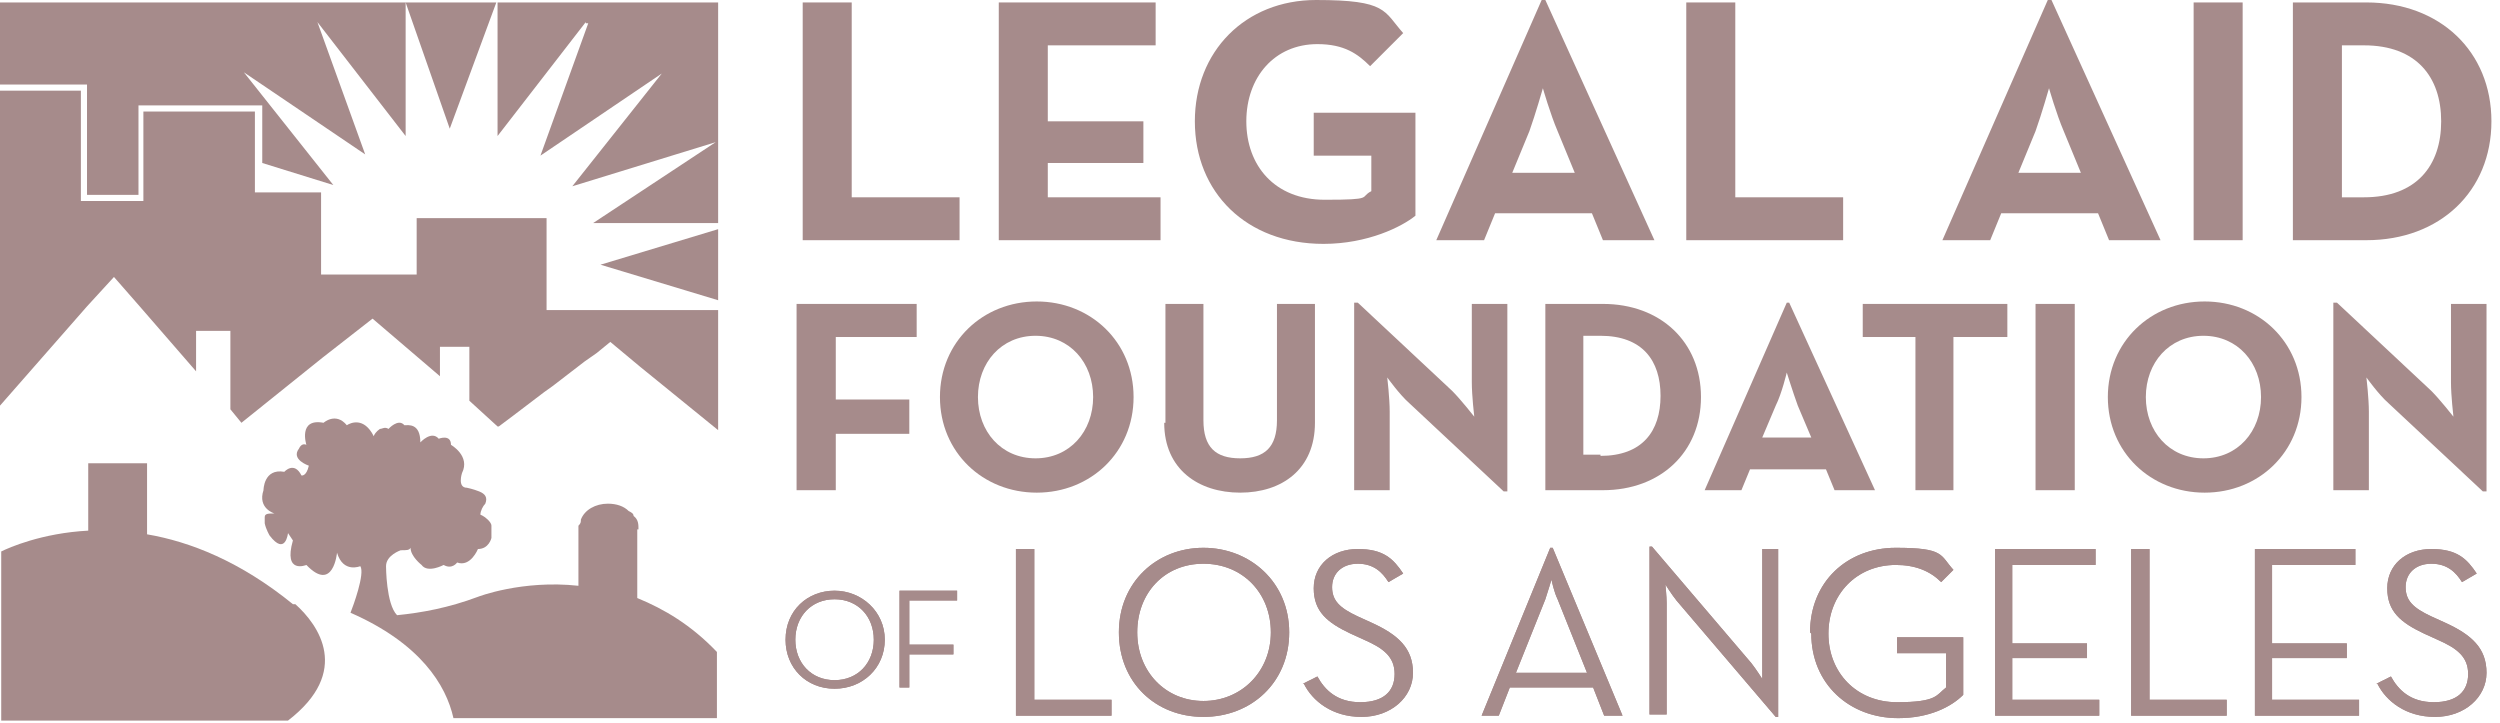 <?xml version="1.0" encoding="UTF-8"?>
<svg id="Layer_1" xmlns="http://www.w3.org/2000/svg" version="1.1" viewBox="0 0 204 59">
  <!-- Generator: Adobe Illustrator 29.1.0, SVG Export Plug-In . SVG Version: 2.1.0 Build 93)  -->
  <defs>
    <style>
      .st0, .st1 {
        fill: #a68b8b;
      }

      .st1 {
        fill-rule: evenodd;
      }
    </style>
  </defs>
  <g id="Website">
    <g id="_x31_.0-Home-">
      <g id="LAFLA_logo_white">
        <g>
          <polygon id="Fill-1" class="st1" points="65.5 .2 65.5 19.6 78.3 19.6 78.3 16.1 69.5 16.1 69.5 .2 65.5 .2"/>
          <polygon id="Fill-2" class="st1" points="81.5 .2 81.5 19.6 94.7 19.6 94.7 16.1 85.5 16.1 85.5 13.3 93.3 13.3 93.3 9.9 85.5 9.9 85.5 3.7 94.3 3.7 94.3 .2 81.5 .2"/>
          <g id="Group-58">
            <g id="Group-5">
              <path id="Fill-3" class="st1" d="M97.5,9.9c0-5.7,4.1-9.9,9.9-9.9s5.5.9,7.1,2.7l-2.7,2.7c-1-1-2.1-1.8-4.3-1.8-3.5,0-5.8,2.7-5.8,6.3s2.3,6.4,6.4,6.4,2.8-.2,3.8-.7v-2.9h-4.7v-3.5h8.3v8.4c-1.1.9-3.9,2.3-7.5,2.3-6.3,0-10.5-4.2-10.5-10"/>
            </g>
            <path id="Fill-6" class="st1" d="M125.8,0h.3l8.9,19.6h-4.2l-.9-2.2h-7.9l-.9,2.2h-3.9L125.8,0ZM128.5,14.1l-1.4-3.4c-.6-1.4-1.2-3.5-1.2-3.5,0,0-.6,2.1-1.1,3.5l-1.4,3.4h5.1Z"/>
            <polygon id="Fill-8" class="st1" points="137.6 .2 141.6 .2 141.6 16.1 150.4 16.1 150.4 19.6 137.6 19.6 137.6 .2"/>
            <path id="Fill-10" class="st1" d="M167.1,0h.3l8.9,19.6h-4.2l-.9-2.2h-7.9l-.9,2.2h-3.9L167.1,0ZM169.8,14.1l-1.4-3.4c-.6-1.4-1.2-3.5-1.2-3.5,0,0-.6,2.1-1.1,3.5l-1.4,3.4h5.1,0Z"/>
            <polygon id="Fill-12" class="st1" points="179 19.6 183 19.6 183 .2 179 .2 179 19.6"/>
            <path id="Fill-14" class="st1" d="M187.1.2h6c6,0,10.2,4,10.2,9.7s-4.2,9.7-10.2,9.7h-6V.2ZM192.9,16.1c4.3,0,6.3-2.6,6.3-6.2s-2-6.2-6.3-6.2h-1.8v12.4h1.8Z"/>
            <polygon id="Fill-15" class="st1" points="65 24.8 74.8 24.8 74.8 27.5 68.2 27.5 68.2 32.6 74.2 32.6 74.2 35.4 68.2 35.4 68.2 40 65 40 65 24.8"/>
            <path id="Fill-16" class="st1" d="M76.7,32.4c0-4.5,3.5-7.8,7.9-7.8s7.9,3.3,7.9,7.8-3.5,7.8-7.9,7.8-7.9-3.3-7.9-7.8M89.2,32.4c0-2.8-1.9-5-4.7-5s-4.7,2.2-4.7,5,1.9,5,4.7,5,4.7-2.2,4.7-5"/>
            <path id="Fill-17" class="st1" d="M95.1,34.5v-9.7h3.1v9.5c0,2.2,1,3.1,3,3.1s3-.9,3-3.1v-9.5h3.1v9.7c0,3.8-2.7,5.7-6.1,5.7s-6.2-1.9-6.2-5.7"/>
            <path id="Fill-18" class="st1" d="M115,32.9c-.8-.7-1.8-2.1-1.8-2.1,0,0,.2,1.7.2,2.8v6.4h-2.9v-15.3h.3l7.7,7.2c.7.7,1.8,2.1,1.8,2.1,0,0-.2-1.7-.2-2.8v-6.4h2.9v15.3h-.3s-7.7-7.2-7.7-7.2Z"/>
            <path id="Fill-19" class="st1" d="M126.1,24.8h4.7c4.7,0,8,3.1,8,7.6s-3.3,7.6-8,7.6h-4.7s0-15.2,0-15.2ZM130.6,37.2c3.4,0,4.9-2,4.9-4.9s-1.5-4.9-4.9-4.9h-1.4v9.7h1.4Z"/>
            <path id="Fill-20" class="st1" d="M145.7,24.7h.3l7,15.3h-3.3l-.7-1.7h-6.2l-.7,1.7h-3l6.7-15.3h-.1ZM147.8,35.7l-1.1-2.6c-.4-1.1-.9-2.7-.9-2.7,0,0-.4,1.7-.9,2.7l-1.1,2.6h4Z"/>
            <polygon id="Fill-21" class="st1" points="156.3 27.5 152 27.5 152 24.8 163.8 24.8 163.8 27.5 159.4 27.5 159.4 40 156.3 40 156.3 27.5"/>
            <polygon id="Fill-22" class="st1" points="166.1 40 169.3 40 169.3 24.8 166.1 24.8 166.1 40"/>
            <path id="Fill-23" class="st1" d="M172,32.4c0-4.5,3.5-7.8,7.9-7.8s7.9,3.3,7.9,7.8-3.5,7.8-7.9,7.8-7.9-3.3-7.9-7.8M184.5,32.4c0-2.8-1.9-5-4.7-5s-4.7,2.2-4.7,5,1.9,5,4.7,5,4.7-2.2,4.7-5"/>
            <path id="Fill-24" class="st1" d="M194.9,32.9c-.8-.7-1.8-2.1-1.8-2.1,0,0,.2,1.7.2,2.8v6.4h-2.9v-15.3h.3l7.7,7.2c.7.7,1.8,2.1,1.8,2.1,0,0-.2-1.7-.2-2.8v-6.4h2.9v15.3h-.3s-7.7-7.2-7.7-7.2Z"/>
            <g id="Group-27">
              <g>
                <path id="Fill-25" class="st1" d="M64.1,52.2c0-2.4,1.8-4,4-4s4.1,1.7,4.1,4-1.8,4-4.1,4-4-1.7-4-4M71.3,52.2c0-1.9-1.3-3.3-3.2-3.3s-3.2,1.4-3.2,3.3,1.3,3.3,3.2,3.3,3.2-1.4,3.2-3.3"/>
                <path id="Stroke-26" class="st0" d="M64.1,52.2c0-2.4,1.8-4,4-4s4.1,1.7,4.1,4-1.8,4-4.1,4-4-1.7-4-4M71.3,52.2c0-1.9-1.3-3.3-3.2-3.3s-3.2,1.4-3.2,3.3,1.3,3.3,3.2,3.3,3.2-1.4,3.2-3.3"/>
              </g>
            </g>
            <polygon id="Fill-28" class="st1" points="73.4 48.2 78.1 48.2 78.1 49 74.2 49 74.2 52.6 77.8 52.6 77.8 53.4 74.2 53.4 74.2 56.1 73.4 56.1 73.4 48.2"/>
            <polygon id="Stroke-29" class="st0" points="73.4 48.2 78.1 48.2 78.1 49 74.2 49 74.2 52.6 77.8 52.6 77.8 53.4 74.2 53.4 74.2 56.1 73.4 56.1 73.4 48.2"/>
            <polygon id="Fill-30" class="st1" points="82.9 44.8 84.4 44.8 84.4 57.1 90.7 57.1 90.7 58.4 82.9 58.4 82.9 44.8"/>
            <polygon id="Stroke-31" class="st0" points="82.9 44.8 84.4 44.8 84.4 57.1 90.7 57.1 90.7 58.4 82.9 58.4 82.9 44.8"/>
            <g id="Group-34">
              <g>
                <path id="Fill-32" class="st1" d="M91.3,51.6c0-4.1,3.1-6.9,6.9-6.9s7,2.8,7,6.9-3.1,6.9-7,6.9-6.9-2.8-6.9-6.9M103.7,51.6c0-3.2-2.3-5.6-5.5-5.6s-5.4,2.4-5.4,5.6,2.3,5.6,5.4,5.6,5.5-2.4,5.5-5.6"/>
                <path id="Stroke-33" class="st0" d="M91.3,51.6c0-4.1,3.1-6.9,6.9-6.9s7,2.8,7,6.9-3.1,6.9-7,6.9-6.9-2.8-6.9-6.9M103.7,51.6c0-3.2-2.3-5.6-5.5-5.6s-5.4,2.4-5.4,5.6,2.3,5.6,5.4,5.6,5.5-2.4,5.5-5.6"/>
              </g>
            </g>
            <g id="Group-37">
              <g>
                <path id="Fill-35" class="st1" d="M106.3,55.8l1.2-.6c.6,1.1,1.6,2.1,3.5,2.1s2.8-.9,2.8-2.3-.9-2.1-2.5-2.8l-1.1-.5c-1.9-.9-3-1.8-3-3.7s1.5-3.2,3.6-3.2,2.9.8,3.7,2l-1.2.7c-.5-.8-1.2-1.5-2.5-1.5s-2.1.8-2.1,1.9.6,1.7,2.1,2.4l1.1.5c2.2,1,3.4,2.1,3.4,4.1s-1.8,3.6-4.2,3.6-4-1.3-4.7-2.7"/>
                <path id="Stroke-36" class="st0" d="M106.3,55.8l1.2-.6c.6,1.1,1.6,2.1,3.5,2.1s2.8-.9,2.8-2.3-.9-2.1-2.5-2.8l-1.1-.5c-1.9-.9-3-1.8-3-3.7s1.5-3.2,3.6-3.2,2.9.8,3.7,2l-1.2.7c-.5-.8-1.2-1.5-2.5-1.5s-2.1.8-2.1,1.9.6,1.7,2.1,2.4l1.1.5c2.2,1,3.4,2.1,3.4,4.1s-1.8,3.6-4.2,3.6-4-1.3-4.7-2.7"/>
              </g>
            </g>
            <path id="Fill-38" class="st1" d="M126.5,44.7h.2l5.7,13.7h-1.5l-.9-2.3h-6.8l-.9,2.3h-1.4s5.6-13.7,5.6-13.7ZM129.5,54.9l-2.4-6c-.3-.6-.5-1.6-.5-1.6,0,0-.3,1-.5,1.6l-2.4,6h5.8Z"/>
            <path id="Stroke-39" class="st0" d="M126.5,44.7h.2l5.7,13.7h-1.5l-.9-2.3h-6.8l-.9,2.3h-1.4s5.6-13.7,5.6-13.7ZM129.5,54.9l-2.4-6c-.3-.6-.5-1.6-.5-1.6,0,0-.3,1-.5,1.6l-2.4,6h5.8Z"/>
            <path id="Fill-40" class="st1" d="M136.8,49c-.4-.5-.9-1.3-.9-1.3,0,0,.1,1,.1,1.5v9.1h-1.4v-13.7h.2l8.1,9.5c.4.5.9,1.3.9,1.3v-10.6h1.3v13.7h-.2l-8.1-9.5h0Z"/>
            <path id="Stroke-41" class="st0" d="M136.8,49c-.4-.5-.9-1.3-.9-1.3,0,0,.1,1,.1,1.5v9.1h-1.4v-13.7h.2l8.1,9.5c.4.5.9,1.3.9,1.3v-10.6h1.3v13.7h-.2l-8.1-9.5h0Z"/>
            <g id="Group-44">
              <g>
                <path id="Fill-42" class="st1" d="M147.7,51.6c0-4.1,3-6.9,7-6.9s3.6.6,4.7,1.8l-1,1c-.9-.9-2.1-1.4-3.7-1.4-3.2,0-5.5,2.4-5.5,5.6s2.3,5.6,5.6,5.6,3.2-.6,4-1.2v-2.8h-4v-1.3h5.4v4.7c-1,1-2.8,1.9-5.3,1.9-4,0-7.1-2.8-7.1-6.9"/>
                <path id="Stroke-43" class="st0" d="M147.7,51.6c0-4.1,3-6.9,7-6.9s3.6.6,4.7,1.8l-1,1c-.9-.9-2.1-1.4-3.7-1.4-3.2,0-5.5,2.4-5.5,5.6s2.3,5.6,5.6,5.6,3.2-.6,4-1.2v-2.8h-4v-1.3h5.4v4.7c-1,1-2.8,1.9-5.3,1.9-4,0-7.1-2.8-7.1-6.9"/>
              </g>
            </g>
            <polygon id="Fill-45" class="st1" points="162.8 44.8 171 44.8 171 46.1 164.2 46.1 164.2 52.5 170.3 52.5 170.3 53.7 164.2 53.7 164.2 57.1 171.3 57.1 171.3 58.4 162.8 58.4 162.8 44.8"/>
            <polygon id="Stroke-46" class="st0" points="162.8 44.8 171 44.8 171 46.1 164.2 46.1 164.2 52.5 170.3 52.5 170.3 53.7 164.2 53.7 164.2 57.1 171.3 57.1 171.3 58.4 162.8 58.4 162.8 44.8"/>
            <polygon id="Fill-47" class="st1" points="173.9 44.8 175.4 44.8 175.4 57.1 181.7 57.1 181.7 58.4 173.9 58.4 173.9 44.8"/>
            <polygon id="Stroke-48" class="st0" points="173.9 44.8 175.4 44.8 175.4 57.1 181.7 57.1 181.7 58.4 173.9 58.4 173.9 44.8"/>
            <polygon id="Fill-49" class="st1" points="184 44.8 192.2 44.8 192.2 46.1 185.4 46.1 185.4 52.5 191.5 52.5 191.5 53.7 185.4 53.7 185.4 57.1 192.5 57.1 192.5 58.4 184 58.4 184 44.8"/>
            <polygon id="Stroke-50" class="st0" points="184 44.8 192.2 44.8 192.2 46.1 185.4 46.1 185.4 52.5 191.5 52.5 191.5 53.7 185.4 53.7 185.4 57.1 192.5 57.1 192.5 58.4 184 58.4 184 44.8"/>
            <g id="Group-53">
              <g>
                <path id="Fill-51" class="st1" d="M193.9,55.8l1.2-.6c.6,1.1,1.6,2.1,3.5,2.1s2.8-.9,2.8-2.3-.9-2.1-2.5-2.8l-1.1-.5c-1.9-.9-3-1.8-3-3.7s1.5-3.2,3.6-3.2,2.9.8,3.7,2l-1.2.7c-.5-.8-1.2-1.5-2.5-1.5s-2.1.8-2.1,1.9.6,1.7,2.1,2.4l1.1.5c2.2,1,3.4,2.1,3.4,4.1s-1.8,3.6-4.2,3.6-4-1.3-4.7-2.7"/>
                <path id="Stroke-52" class="st0" d="M193.9,55.8l1.2-.6c.6,1.1,1.6,2.1,3.5,2.1s2.8-.9,2.8-2.3-.9-2.1-2.5-2.8l-1.1-.5c-1.9-.9-3-1.8-3-3.7s1.5-3.2,3.6-3.2,2.9.8,3.7,2l-1.2.7c-.5-.8-1.2-1.5-2.5-1.5s-2.1.8-2.1,1.9.6,1.7,2.1,2.4l1.1.5c2.2,1,3.4,2.1,3.4,4.1s-1.8,3.6-4.2,3.6-4-1.3-4.7-2.7"/>
              </g>
            </g>
            <path id="Fill-54" class="st1" d="M58.6,24.5v.2h0v-6h0l-9.6,2.9,9.6,2.9ZM7.1,15.9h4.2v-7.3h10.1v4.7l5.8,1.8-7.3-9.2,9.9,6.7-3.9-10.8,7.2,9.3V.2h0l3.6,10.3L40.5.2h0H0v6.7h7.1v9ZM47.8,1.8l-7.2,9.3V.2h18v18h-10.2l10-6.6-11.7,3.6,7.3-9.2-9.9,6.7,3.9-10.8h-.2Z"/>
            <polygon id="Fill-55" class="st1" points="58.6 25.3 48.6 25.3 44.6 25.3 44.6 25 44.6 17.8 34 17.8 34 22.4 26.2 22.4 26.2 15.7 21.7 15.7 20.8 15.7 20.8 15.1 20.8 13.2 20.8 9.1 11.7 9.1 11.7 16.4 6.6 16.4 6.6 7.4 0 7.4 0 25 0 33.1 7.1 25 9.3 22.6 11.4 25 16 30.3 16 27 18.8 27 18.8 29.5 18.8 30.7 18.8 33.4 19.7 34.5 26.3 29.2 30.4 26 35.9 30.7 35.9 28.3 38.3 28.3 38.3 32.7 40.6 34.8 40.7 34.8 41.9 33.9 44.4 32 45.1 31.5 47.7 29.5 48.7 28.8 49.8 27.9 52.2 29.9 58.6 35.1 58.6 35.1 58.6 25.3"/>
            <path id="Fill-56" class="st1" d="M24,49.3h-.1c-4.3-3.5-8.4-5.1-11.9-5.7v-5.8h-4.8v3.5h0v2c-3.8.2-6.5,1.4-7.1,1.7v13.8h0,23.4c5.2-4,2.5-7.8.6-9.5"/>
            <path id="Fill-57" class="st1" d="M52.1,43.2h0c0-.4,0-.8-.4-1.1,0-.2-.2-.3-.4-.4-.4-.4-1-.6-1.7-.6-1,0-1.9.5-2.2,1.3,0,.2,0,.3-.2.5v.3h0v4.6c-4.6-.5-8.2.9-8.2.9-2.4.9-4.6,1.3-6.6,1.5-.9-.9-.9-4-.9-4,0-.9,1.2-1.3,1.2-1.3.5,0,.7,0,.8-.2,0,.7.9,1.4.9,1.4.5.7,1.8,0,1.8,0,.7.4,1.1-.2,1.1-.2,1.1.4,1.7-1.1,1.7-1.1.9,0,1.1-.9,1.1-.9,0-.4,0-.8,0-1,0-.2-.2-.4-.3-.5-.3-.3-.6-.4-.6-.4,0-.3.2-.7.4-.9h0c.2-.5,0-.8-.5-1s-1-.3-1-.3c-.8,0-.4-1.2-.4-1.2.7-1.4-.9-2.3-.9-2.3,0-.9-1-.5-1-.5h0c-.6-.7-1.5.3-1.5.3,0-1.6-1-1.4-1.3-1.4h0c-.5-.6-1.3.3-1.3.3-.3-.2-.5,0-.7,0-.3.2-.5.5-.5.6h0c-.8-1.6-1.9-1.1-2.2-.9h0c-.9-1.1-1.9-.2-1.9-.2-2.1-.4-1.4,1.8-1.4,1.8-.4-.2-.6.3-.6.3-.7.9.8,1.4.8,1.4-.2.9-.6.8-.6.8-.6-1.2-1.4-.3-1.4-.3-1.7-.3-1.7,1.5-1.7,1.5-.5,1.5.9,1.9.9,1.9-.5,0-.8,0-.8.3v.5c.1.5.4,1,.4,1,1.3,1.7,1.5-.2,1.5-.2l.4.6c-.8,2.8,1.1,2,1.1,2,2.2,2.3,2.5-1,2.5-1,.5,1.7,1.9,1.1,1.9,1.1.4.6-.6,3.3-.8,3.8,5.7,2.5,7.8,5.9,8.4,8.6h21.5v-5.4c-2.1-2.2-4.3-3.5-6.5-4.4v-5.8.2Z"/>
          </g>
        </g>
      </g>
    </g>
  </g>
</svg>